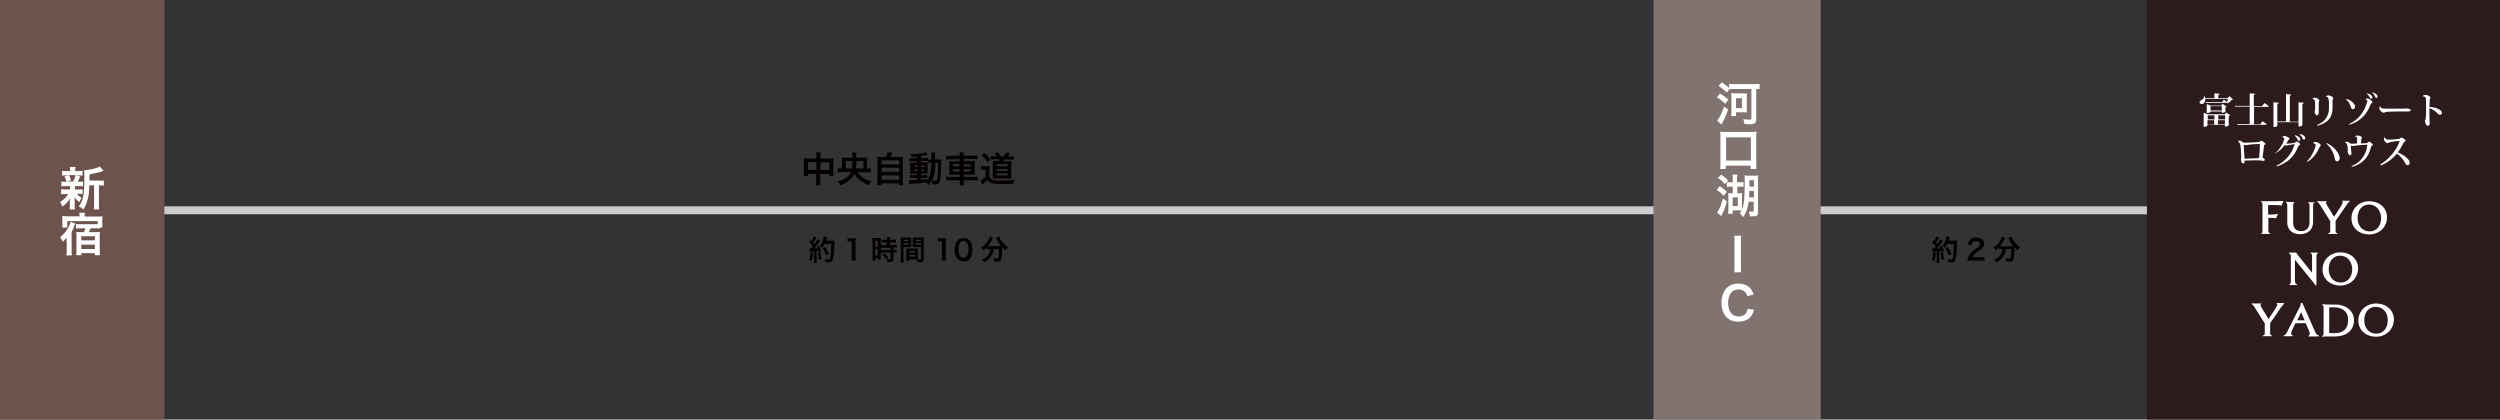 <?xml version="1.0" encoding="utf-8"?>
<!-- Generator: Adobe Illustrator 23.0.4, SVG Export Plug-In . SVG Version: 6.00 Build 0)  -->
<svg version="1.1" id="レイヤー_1" xmlns="http://www.w3.org/2000/svg" xmlns:xlink="http://www.w3.org/1999/xlink" x="0px"
	 y="0px" viewBox="0 0 977.8 164.1" style="enable-background:new 0 0 977.8 164.1;" xml:space="preserve">
<rect x="0" y="0" width="977.8" height="164.1" fill="#333333" stroke="none"/>
<style type="text/css">
	.st0{fill:#CCCCCC;}
	.st1{fill:#6C534E;}
	.st2{fill:#FFFFFF;}
	.st3{fill:#807370;}
	.st4{fill:#2C1A1D;}
	.st5{fill:#040000;}
</style>
<rect x="61.3" y="80.7" class="st0" width="864.4" height="3.1"/>
<rect class="st1" width="64.3" height="164.1"/>
<g>
	<path class="st2" d="M25.6,72.8c-0.8,0-1.2,0-1.6,0.1v-1.9c0.5,0.1,0.8,0.1,1.7,0.1H26c-0.3-1-0.4-1.5-0.8-2.1l1.6-0.4H26
		c-0.8,0-1.2,0-1.7,0.1v-1.9c0.5,0.1,0.9,0.1,1.7,0.1h1.4v-0.3c0-0.6,0-0.9-0.1-1.3h2.2c-0.1,0.4-0.1,0.7-0.1,1.3v0.3h1.2
		c0.8,0,1.2,0,1.7-0.1v1.9c-0.5-0.1-0.9-0.1-1.7-0.1h-0.7l1.5,0.4c-0.1,0.2-0.1,0.2-0.3,0.6c-0.1,0.2-0.1,0.2-0.3,0.7
		c-0.1,0.3-0.2,0.4-0.4,0.8h0.4c0.8,0,1.2,0,1.7-0.1v1.9c-0.5-0.1-0.9-0.1-1.7-0.1h-1.5v1.3h1.4c0.8,0,1.2,0,1.6-0.1v1.9
		c-0.5-0.1-0.9-0.1-1.6-0.1H30c0.5,0.6,1,1,1.9,1.6c-0.4,0.7-0.6,1-0.9,1.7c-0.9-0.8-1.2-1.1-1.8-1.9c0,0.2,0,0.2,0,0.7
		c0,0.1,0,0.6,0,0.7v1.8c0,0.6,0,1.1,0.1,1.5h-2.1c0.1-0.4,0.1-0.8,0.1-1.4v-1.8c0-0.3,0-0.8,0.1-1.2c-0.7,1.4-1.6,2.3-3,3.3
		c-0.3-0.7-0.5-1.2-0.9-1.8c1.4-0.8,2.4-1.8,3.2-3.1h-1.2c-0.8,0-1.2,0-1.6,0.1V74c0.5,0.1,0.8,0.1,1.7,0.1h1.8v-0.9
		c0-0.3,0-0.3,0-0.4H25.6z M27,68.5c0.4,0.8,0.5,1.2,0.8,2.1L26.1,71h2.5c0.5-0.9,0.7-1.5,1-2.5H27z M39,70.7c0.8,0,1.2,0,1.6-0.1v2
		c-0.5-0.1-0.7-0.1-1.4-0.1h-0.5v7.3c0,1.1,0,1.6,0.1,2.1h-2.1c0.1-0.6,0.1-1.1,0.1-2.1v-7.3h-1.9c0,2.3-0.2,4.2-0.7,5.8
		c-0.4,1.4-0.9,2.7-1.6,3.6c-0.7-0.6-1-0.8-1.8-1.2c1.7-2.1,2.2-4.4,2.2-11.3c0-1.5,0-2.1-0.1-2.8c2-0.1,5.2-0.8,6.1-1.5l1.5,1.7
		c-0.2,0.1-0.3,0.1-0.6,0.2c-1.4,0.5-2.6,0.8-4.9,1.2v2.4H39z"/>
	<path class="st2" d="M26,94.5c0-0.1,0-0.3,0-0.6c0-0.2,0-0.2,0-1c-0.6,0.8-1,1.2-1.5,1.7c-0.3-0.7-0.5-1.3-1-1.8
		c1.5-1.2,2.5-2.4,3.3-4c0.4-0.7,0.6-1.3,0.8-2l1.9,0.6c-0.1,0.2-0.3,0.5-0.5,0.9C28.9,89,28.4,90,28,90.8v6.9c0,1,0,1.5,0.1,2.2
		h-2.1c0.1-0.7,0.1-1.1,0.1-2.2l0-2.4V94.5z M31.1,84.4c0-0.4,0-0.8-0.1-1.2h2.2c-0.1,0.4-0.1,0.7-0.1,1.2v0.3h5c1,0,1.4,0,2-0.1
		c-0.1,0.4-0.1,0.9-0.1,1.5v1.5c0,0.5,0,1,0.1,1.4h-1v0.4c-0.5-0.1-1-0.1-1.7-0.1h-2c-0.3,0.7-0.4,1-0.6,1.5h2.5
		c0.9,0,1.3,0,1.8-0.1c-0.1,0.5-0.1,1-0.1,1.7v5.4c0,0.8,0,1.4,0.1,2h-2v-0.8h-5.3v0.8h-2c0.1-0.4,0.1-1.1,0.1-1.8v-5.7
		c0-0.7,0-1.2-0.1-1.6c0.5,0.1,0.9,0.1,1.7,0.1h1.3c0.3-0.5,0.4-0.9,0.6-1.5h-2c-0.6,0-1.1,0-1.7,0.1v-1.8c0.5,0.1,1,0.1,1.7,0.1
		h5.9c0.3,0,0.5,0,0.9,0v-1.2H26.3v2.5h-2c0.1-0.4,0.1-0.8,0.1-1.4v-1.7c0-0.6,0-1-0.1-1.4c0.6,0.1,1.1,0.1,2,0.1h4.8V84.4z
		 M31.8,94h5.3v-1.6h-5.3V94z M31.8,97.4h5.3v-1.7h-5.3V97.4z"/>
</g>
<rect x="646.7" class="st3" width="65.4" height="164.1"/>
<g>
	<path class="st2" d="M672.7,36.6c1.3,0.7,1.9,1.2,3.3,2.3l-1.2,1.7c-1.4-1.3-1.9-1.7-3.3-2.5L672.7,36.6z M675.9,42.8
		c-1,2.9-1.3,3.5-2.6,5.9l-1.7-1.5c0.8-0.9,1.9-3,2.7-5.5L675.9,42.8z M675.4,36.2c-1.3-1.2-1.7-1.6-3.2-2.6l1.2-1.4
		c1.3,0.8,1.9,1.3,2.9,2.2v-1.6c0.5,0.1,1.2,0.1,2.1,0.1h7.6c0.9,0,1.6,0,2.2-0.1v2.1c-0.4-0.1-0.6-0.1-1.3-0.1v11.9
		c0,1.4-0.6,1.9-2.6,1.9c-0.4,0-1.4-0.1-2-0.1c-0.1-0.8-0.2-1.2-0.5-1.9c1.1,0.1,1.7,0.2,2.3,0.2c0.8,0,0.9-0.1,0.9-0.5V34.8h-6.5
		c-0.8,0-1.5,0-2.1,0.1L675.4,36.2z M681.9,36.6c0.7,0,1,0,1.4-0.1c-0.1,0.4-0.1,0.8-0.1,1.5v4.5c0,0.7,0,1.1,0.1,1.5
		c-0.4,0-0.7-0.1-1.4-0.1H679v1.5h-1.9c0.1-0.4,0.1-1.2,0.1-1.8v-5.7c0-0.6,0-1-0.1-1.5c0.4,0,0.8,0.1,1.4,0.1H681.9z M679,42.3h2.3
		v-3.9H679V42.3z"/>
	<path class="st2" d="M672.8,66.2c0.1-0.6,0.1-1.3,0.1-2.3V53.5c0-0.8,0-1.4-0.1-2c0.6,0.1,1.2,0.1,2,0.1H685c0.8,0,1.4,0,2-0.1
		c-0.1,0.6-0.1,1.1-0.1,2v10.3c0,0.9,0,1.7,0.1,2.3h-2.3v-1.3h-9.7v1.3H672.8z M675.1,62.8h9.7v-9.1h-9.7V62.8z"/>
	<path class="st2" d="M672.6,72.8c1.1,0.7,1.9,1.3,2.8,2.2l-1.2,1.6c-0.9-1-1.6-1.6-2.8-2.3L672.6,72.8z M675.4,78.8
		c-0.5,2.1-1.3,4.1-2.2,5.7l-1.6-1.4c0.3-0.3,0.5-0.7,0.8-1.3c0.5-0.9,0.8-1.9,1.5-4.2L675.4,78.8z M673.2,68.3
		c1.2,0.8,1.9,1.4,2.7,2.3l-1.3,1.4c-0.8-1-1.5-1.6-2.7-2.4L673.2,68.3z M680.3,75.6c0.6,0,0.8,0,1.1-0.1c-0.1,0.4-0.1,0.9-0.1,1.5
		v3.9c0,0.6,0,0.7,0,1c0.8-1.8,1.1-4.2,1.1-10.7c0-1.2,0-2.3-0.1-2.6c0.6,0.1,1.1,0.1,1.9,0.1h1.8c0.8,0,1.2,0,1.7-0.1
		c-0.1,0.4-0.1,0.8-0.1,1.6V83c0,1.3-0.4,1.6-2.1,1.6c-0.5,0-0.7,0-1.1,0c0-0.7-0.2-1.4-0.4-1.9c0.6,0.1,1,0.1,1.4,0.1
		c0.3,0,0.5-0.1,0.5-0.4v-3.5h-2c-0.1,1.4-0.3,2.1-0.6,3c-0.4,1.1-0.7,1.8-1.5,3c-0.5-0.6-0.8-1-1.4-1.5c0.5-0.5,0.6-0.7,0.8-1.1
		c-0.2,0-0.5,0-0.9,0h-2.6v1.3h-1.8c0.1-0.6,0.1-1.1,0.1-1.9v-4.8c0-0.6,0-1-0.1-1.4c0.3,0,0.6,0.1,1.1,0.1h0.7V73H677
		c-0.5,0-1,0-1.6,0.1v-1.9c0.5,0.1,0.9,0.1,1.6,0.1h0.7v-1.4c0-0.7,0-1.2-0.1-1.6h1.9c-0.1,0.5-0.1,0.9-0.1,1.5v1.5h0.8
		c0.7,0,1.1,0,1.7-0.1v1.9c-0.5-0.1-1-0.1-1.6-0.1h-0.8v2.6H680.3z M677.7,80.6h2v-3.4h-2V80.6z M684.2,74.7c0,1.1-0.1,1.6-0.1,2.5
		h1.9v-2.5H684.2z M686,70.5h-1.8V73h1.8V70.5z"/>
</g>
<rect x="839.7" class="st4" width="138.1" height="164.1"/>
<g>
	<path class="st2" d="M686,121.1c-0.3,1.3-0.7,2-1.2,2.7c-1,1.3-2.8,2-4.9,2c-2,0-3.5-0.6-4.6-1.7c-1.3-1.3-2-3.3-2-5.7
		c0-2.4,0.8-4.5,2.1-5.8c1.1-1.1,2.7-1.7,4.5-1.7c1.4,0,2.5,0.3,3.5,0.9c0.8,0.5,1.5,1.2,1.9,2c0.2,0.4,0.3,0.7,0.6,1.4l-2.5,0.6
		c-0.3-0.8-0.4-1.1-0.8-1.5c-0.6-0.7-1.5-1.1-2.6-1.1c-2.6,0-4.1,2-4.1,5.3c0,3.3,1.6,5.3,4.1,5.3c1.3,0,2.3-0.5,2.9-1.3
		c0.3-0.5,0.5-0.8,0.6-1.7L686,121.1z"/>
</g>
<g>
	<path class="st2" d="M681,92.2c-0.1,0.7-0.1,1.2-0.1,2.3v9.7c0,1.1,0,1.6,0.1,2.3h-2.7c0.1-0.7,0.1-1.3,0.1-2.3v-9.7
		c0-1.1,0-1.6-0.1-2.3H681z"/>
</g>
<g>
	<path class="st5" d="M319.3,61.1c0-0.7,0-1.1-0.1-1.5h1.8c-0.1,0.4-0.1,0.8-0.1,1.5v0.9h3.8c0.6,0,0.9,0,1.3-0.1
		c0,0.4-0.1,0.7-0.1,1.2v4.3c0,0.6,0,1,0.1,1.4h-1.7v-0.8h-3.5v2.8c0,0.8,0,1.2,0.1,1.7h-1.8c0.1-0.5,0.1-1,0.1-1.7v-2.8H316v0.8
		h-1.7c0.1-0.5,0.1-0.8,0.1-1.4v-4.3c0-0.5,0-0.8-0.1-1.2c0.4,0,0.7,0.1,1.3,0.1h3.7V61.1z M316,63.4v3h3.3v-3H316z M324.4,66.5v-3
		h-3.5v3H324.4z"/>
	<path class="st5" d="M335.4,67.3c0.6,0.9,1.2,1.5,2,2.1c1,0.7,2.1,1.2,3.3,1.4c-0.3,0.5-0.5,0.8-0.8,1.6c-1.4-0.4-2.7-1.2-3.8-2.1
		c-0.9-0.7-1.3-1.3-1.9-2.4c-0.5,1.1-1,1.8-2,2.6c-1.1,0.9-1.9,1.4-3.6,2c-0.3-0.7-0.4-1-0.9-1.5c1.4-0.4,2.4-0.8,3.3-1.5
		c0.9-0.7,1.4-1.3,1.8-2.2h-3.5c-0.7,0-1.2,0-1.6,0.1v-1.6c0.5,0.1,0.8,0.1,1.6,0.1v-3.2c0-0.5,0-0.8-0.1-1.1
		c0.4,0.1,0.9,0.1,1.5,0.1h2.7v-0.8c0-0.4,0-0.8-0.1-1.2h1.7c-0.1,0.5-0.1,0.5-0.1,2h2.8c0.7,0,1.1,0,1.5-0.1c0,0.4-0.1,0.6-0.1,1.1
		v3.3c0.7,0,1.1,0,1.5-0.1v1.6c-0.4-0.1-0.9-0.1-1.6-0.1H335.4z M333.2,65.9c0.1-0.8,0.2-1.6,0.2-2.9h-2.6v2.9H333.2z M337.7,65.9
		V63H335c0,1.4-0.1,2.1-0.2,2.9H337.7z"/>
	<path class="st5" d="M346.6,61.3c0.3-0.6,0.5-1.2,0.6-1.8l1.8,0.2c-0.3,0.7-0.5,1.1-0.7,1.7h3.2c0.8,0,1.2,0,1.7-0.1
		c-0.1,0.5-0.1,0.9-0.1,1.7v7.8c0,0.8,0,1.2,0.1,1.6h-1.6v-0.7h-6.9v0.7h-1.6c0.1-0.4,0.1-1,0.1-1.6v-7.8c0-0.8,0-1.2-0.1-1.7
		c0.5,0.1,0.9,0.1,1.7,0.1H346.6z M344.8,64.3h6.9v-1.6h-6.9V64.3z M344.8,67.2h6.9v-1.6h-6.9V67.2z M344.8,70.3h6.9v-1.7h-6.9V70.3
		z"/>
	<path class="st5" d="M358.9,61.2c-1,0.1-1.4,0.1-2.4,0.2c-0.1-0.4-0.2-0.6-0.5-1.1c2.7,0,5.2-0.3,6.1-0.8l0.8,1.1
		c-0.1,0-0.6,0.1-0.8,0.1c-0.5,0.1-1.2,0.2-1.9,0.3v0.8h1.5c0.7,0,1,0,1.3-0.1v1.3c-0.2,0-0.4-0.1-1-0.1h-1.8v0.6h1.4
		c0.6,0,0.9,0,1.2,0c0,0.3,0,0.5,0,1.2v1.9c0,0.7,0,1.1,0,1.3c-0.3,0-0.6,0-1.3,0h-1.3v0.6h1.2c0.7,0,1,0,1.3-0.1v1.3
		c-0.3-0.1-0.4-0.1-1-0.1h-1.6v0.7c0.7-0.1,1.2-0.1,2.5-0.3v0.6c0.6-0.9,1.1-2,1.3-3.2c0.2-1,0.3-1.9,0.4-3.7c-0.6,0-0.8,0-1.2,0.1
		v-1.5c0.3,0,0.5,0.1,1,0.1h0.2c0-0.4,0-0.6,0-1c0-1.2,0-1.4-0.1-1.8h1.6c-0.1,0.4-0.1,0.4-0.1,2.8h1.2c0.6,0,0.9,0,1.3-0.1
		c-0.1,0.5-0.1,0.6-0.1,2.6c-0.1,3.6-0.3,5.6-0.6,6.4c-0.3,0.6-0.7,0.8-1.8,0.8c-0.2,0-0.9,0-1.1,0c0-0.6-0.1-0.9-0.3-1.5
		c-0.3,0.7-0.6,1.1-1.1,1.8c-0.3-0.4-0.6-0.8-1.1-1.1c-1.9,0.3-2.9,0.4-5.5,0.6c-0.3,0-0.5,0.1-0.8,0.1l-0.3-1.5c0.3,0,0.4,0,0.7,0
		c0.6,0,0.9,0,2.4-0.1v-0.8h-1.4c-0.4,0-0.9,0-1.3,0.1v-1.3c0.4,0.1,0.7,0.1,1.3,0.1h1.4V68h-1.2c-0.6,0-1,0-1.4,0
		c0-0.4,0-0.6,0-1.3v-1.8c0-0.7,0-0.9,0-1.3c0.4,0,0.8,0,1.4,0h1.2V63h-1.7c-0.6,0-0.9,0-1.3,0.1v-1.3c0.4,0.1,0.7,0.1,1.3,0.1h1.7
		V61.2z M357.7,64.7v0.6h1.2v-0.6H357.7z M357.7,66.3v0.6h1.2v-0.6H357.7z M360.3,65.3h1.2v-0.6h-1.2V65.3z M360.3,66.9h1.2v-0.6
		h-1.2V66.9z M365.9,63.8c-0.1,3.3-0.5,5-1.3,6.8c0.7,0.1,0.9,0.1,1.2,0.1c0.6,0,0.7-0.2,0.9-1.5c0.1-0.7,0.1-1.3,0.2-2.9
		c0-0.5,0-0.5,0-1.6c0-0.4,0-0.5,0-1H365.9z"/>
	<path class="st5" d="M375.4,60.8c0-0.5,0-0.8-0.1-1.2h1.7c-0.1,0.4-0.1,0.7-0.1,1.2v0.1h3.9c0.8,0,1.2,0,1.6-0.1v1.5
		c-0.5-0.1-1-0.1-1.6-0.1h-3.9V63h2.8c0.8,0,1.2,0,1.6-0.1c0,0.5-0.1,0.7-0.1,1.4V67c0,0.7,0,1,0.1,1.4c-0.4-0.1-0.7-0.1-1.6-0.1
		h-2.8v0.9h4c0.8,0,1.2,0,1.6-0.1v1.5c-0.4-0.1-0.9-0.1-1.6-0.1h-4v0.4c0,0.7,0,1.1,0.1,1.6h-1.7c0.1-0.5,0.1-0.9,0.1-1.6v-0.4h-3.8
		c-0.7,0-1.2,0-1.6,0.1v-1.5c0.4,0.1,0.9,0.1,1.6,0.1h3.8v-0.9h-2.6c-0.8,0-1.2,0-1.6,0.1c0-0.5,0.1-0.7,0.1-1.4v-2.6
		c0-0.7,0-1-0.1-1.4c0.4,0.1,0.7,0.1,1.5,0.1h2.7v-0.8h-3.8c-0.6,0-1.1,0-1.6,0.1v-1.5c0.4,0.1,0.9,0.1,1.6,0.1L375.4,60.8
		L375.4,60.8z M372.7,64.2v0.8h2.6v-0.8H372.7z M372.7,66.2v0.9h2.6v-0.9H372.7z M379.7,65.1v-0.8h-2.8v0.8H379.7z M379.7,67.1v-0.9
		h-2.8v0.9H379.7z"/>
	<path class="st5" d="M383.9,64.9c0.4,0.1,0.6,0.1,1.1,0.1h1c0.4,0,0.8,0,1.1-0.1c-0.1,0.4-0.1,0.8-0.1,1.5v2.9
		c0.3,0.5,0.6,0.7,1,0.9c0.7,0.3,1.7,0.4,3.7,0.4c2,0,3.7-0.1,5.2-0.3c-0.3,0.6-0.4,0.9-0.5,1.6c-2.5,0.1-3.8,0.1-4.8,0.1
		c-2,0-3.1-0.1-3.9-0.4c-0.6-0.3-0.9-0.5-1.5-1.1c-0.4,0.4-1,0.9-1.6,1.4c-0.2,0.1-0.2,0.2-0.4,0.3l-0.7-1.6c0.5-0.2,1.1-0.6,2-1.4
		v-2.9h-0.8c-0.4,0-0.6,0-1,0.1V64.9z M385,59.8c1.1,0.9,1.7,1.6,2.4,2.5l-1.1,1.1c-0.8-1.1-1.4-1.8-2.4-2.6L385,59.8z M389.8,61.1
		c-0.2-0.4-0.4-0.8-0.8-1.1l1.4-0.4c0.4,0.5,0.6,0.9,1,1.6h1.2c0.4-0.5,0.6-1,0.9-1.6l1.5,0.4c-0.3,0.4-0.6,0.9-0.8,1.2h0.9
		c0.6,0,1,0,1.4-0.1v1.4c-0.4,0-0.9-0.1-1.4-0.1h-2.4c-0.2,0.4-0.2,0.5-0.4,0.7h2c0.6,0,1,0,1.3-0.1c0,0.4-0.1,0.8-0.1,1.3v4.1
		c0,0.6,0,0.9,0.1,1.4c-0.5,0-0.7,0-1.1,0h-4.9c-0.4,0-0.7,0-1.3,0c0-0.3,0-0.9,0-1.3v-4.2c0-0.5,0-1-0.1-1.3c0.3,0,0.7,0,1.4,0h1.1
		c0.2-0.3,0.2-0.4,0.3-0.7H389c-0.6,0-1,0-1.4,0.1V61c0.3,0.1,0.8,0.1,1.4,0.1H389.8z M389.8,68.6h4.3v-0.8h-4.3V68.6z M389.8,65
		h4.3v-0.8h-4.3V65z M389.8,66.8h4.3v-0.7h-4.3V66.8z"/>
</g>
<g>
	<path class="st5" d="M318,98.8c-0.1,1.4-0.2,2.3-0.5,3.3l-1-0.5c0.3-0.9,0.5-1.7,0.5-3L318,98.8z M316.5,97.2c0.2,0,0.3,0,0.5,0
		c0.1,0,0.2,0,0.4,0c0.4-0.5,0.4-0.5,0.6-0.8c-0.6-0.8-0.7-0.9-1.5-1.6l0.6-0.9c0.2,0.2,0.2,0.3,0.3,0.4c0.4-0.6,0.8-1.4,0.9-1.8
		l1,0.4c-0.1,0.1-0.1,0.2-0.2,0.4c-0.3,0.5-0.7,1.3-1,1.7c0.2,0.2,0.3,0.4,0.5,0.5c0.7-1,1-1.6,1.2-1.9l1,0.6
		c-0.1,0.1-0.2,0.2-0.4,0.5c-0.6,0.9-1.4,1.9-1.9,2.5c0.6,0,0.7,0,1.3-0.1c-0.1-0.3-0.1-0.4-0.3-0.7l0.8-0.3
		c0.3,0.6,0.6,1.3,0.9,2.1l-0.9,0.4c-0.1-0.3-0.1-0.3-0.1-0.5c-0.3,0-0.6,0.1-0.8,0.1v3.5c0,0.5,0,0.8,0.1,1.2h-1.2
		c0-0.3,0.1-0.6,0.1-1.2v-3.4c-0.5,0-0.8,0.1-1,0.1c-0.5,0-0.5,0-0.7,0.1L316.5,97.2z M320.8,98.6c0.2,1,0.4,1.9,0.5,2.8l-1,0.2
		c-0.1-0.8-0.2-2-0.4-2.8L320.8,98.6z M322.6,95.3c-0.4,0.8-0.6,1.1-1.1,1.7c-0.2-0.3-0.5-0.6-0.9-0.9c0.6-0.6,1-1.4,1.3-2.2
		c0.2-0.6,0.3-1,0.4-1.4l1.2,0.2c-0.1,0.1-0.1,0.1-0.1,0.5c-0.1,0.5-0.2,0.6-0.3,0.9h2.4c0.5,0,0.7,0,0.9,0c0,0.4,0,0.4-0.1,1.9
		c0,1.3-0.1,3.2-0.3,4.1c-0.2,1.3-0.4,1.9-0.7,2.2c-0.3,0.2-0.7,0.3-1.4,0.3c-0.3,0-0.6,0-1,0c-0.1-0.5-0.1-0.8-0.3-1.2
		c0.6,0.1,1.1,0.1,1.4,0.1c0.5,0,0.6-0.1,0.7-0.8c0.2-1.1,0.4-3,0.4-5.3H322.6z M323.1,99.9c-0.5-1.3-0.7-1.8-1.3-2.8l1-0.5
		c0.6,1,0.9,1.6,1.4,2.8L323.1,99.9z"/>
	<path class="st5" d="M333,101.9c0.1-0.4,0.1-0.9,0.1-1.4v-6.1h-0.5c-0.4,0-0.7,0-1.1,0.1v-1.4c0.3,0.1,0.6,0.1,1.1,0.1h1
		c0.6,0,0.7,0,1.1-0.1c-0.1,0.6-0.1,1.2-0.1,1.8v5.6c0,0.6,0,1,0.1,1.4H333z"/>
	<path class="st5" d="M341.2,94.2c0-0.5,0-0.8,0-1.1c0.2,0,0.5,0,1,0h1.3c0.5,0,0.7,0,1,0c0,0.3,0,0.5,0,1.1v6.3c0,0.6,0,0.8,0,1.1
		h-1.1V101h-1v0.9h-1.2c0-0.3,0.1-0.7,0.1-1.3V94.2z M342.3,96.5h1v-2.3h-1V96.5z M342.3,100h1v-2.5h-1V100z M346.1,94.8
		c-0.9,0-0.9,0-1.2,0.1v-1.2c0.3,0,0.7,0.1,1.1,0.1h1v-0.3c0-0.3,0-0.5-0.1-0.8h1.3c0,0.3-0.1,0.5-0.1,0.8v0.3h1.2
		c0.5,0,0.8,0,1.1-0.1v1.2c-0.3,0-0.6-0.1-1.1-0.1h-1.2v1h1.5c0.5,0,0.9,0,1.2-0.1v1.2c-0.3,0-0.6-0.1-1.1-0.1h-0.2v0.9h0.1
		c0.5,0,0.8,0,1.1-0.1v1.2c-0.3-0.1-0.6-0.1-1.1-0.1h-0.1v2.5c0,0.6-0.1,0.9-0.4,1.1c-0.3,0.1-0.7,0.2-1.2,0.2c-0.1,0-0.1,0-0.9,0
		c0-0.5-0.1-0.8-0.3-1.2c0.3,0,0.8,0.1,1.2,0.1c0.3,0,0.4-0.1,0.4-0.3v-2.3h-2.6c-0.4,0-0.8,0-1.2,0.1v-1.2c0.3,0,0.6,0.1,1.2,0.1
		h2.6v-0.9h-2.6c-0.5,0-0.9,0-1.2,0.1v-1.2c0.3,0,0.7,0.1,1.2,0.1h1.1v-1H346.1z M346.5,101.4c-0.4-0.7-0.9-1.3-1.4-1.8L346,99
		c0.5,0.5,1,1,1.4,1.7L346.5,101.4z"/>
	<path class="st5" d="M353.4,101.3c0,0.7,0,1.1,0.1,1.4h-1.3c0-0.3,0.1-0.7,0.1-1.4v-7.2c0-0.6,0-0.9,0-1.2c0.3,0,0.6,0,1.1,0h1.9
		c0.6,0,0.8,0,1.1,0c0,0.4,0,0.6,0,1v1.7c0,0.5,0,0.8,0,1c-0.3,0-0.6,0-1,0h-2V101.3z M353.4,94.3h1.9v-0.5h-1.9V94.3z M353.4,95.7
		h1.9v-0.6h-1.9V95.7z M359,100.4c0,0.4,0,0.7,0,1c0.2,0,0.6,0.1,0.8,0.1c0.3,0,0.4-0.1,0.4-0.3v-4.6h-2.2c-0.4,0-0.7,0-1,0
		c0-0.3,0-0.5,0-1v-1.7c0-0.4,0-0.7,0-1c0.3,0,0.6,0,1.1,0h2.1c0.5,0,0.8,0,1.1,0c0,0.4,0,0.7,0,1.2v7.2c0,0.7-0.1,0.9-0.5,1.1
		c-0.2,0.1-0.6,0.1-1.2,0.1c-0.2,0-0.2,0-0.8,0c-0.1-0.5-0.1-0.7-0.3-1.1c-0.3,0-0.5,0-0.6,0h-2.3v0.6h-1.2c0-0.3,0.1-0.7,0.1-1.1
		v-2.7c0-0.4,0-0.7,0-1c0.3,0,0.6,0,1,0h2.5c0.5,0,0.7,0,1,0c0,0.3,0,0.6,0,1V100.4z M355.7,98.8h2.2v-0.7h-2.2V98.8z M355.7,100.4
		h2.2v-0.7h-2.2V100.4z M358.2,94.3h2.1v-0.5h-2.1V94.3z M358.2,95.7h2.1v-0.6h-2.1V95.7z"/>
	<path class="st5" d="M368.3,101.9c0.1-0.4,0.1-0.9,0.1-1.4v-6.1h-0.5c-0.4,0-0.7,0-1.1,0.1v-1.4c0.3,0.1,0.6,0.1,1.1,0.1h1
		c0.6,0,0.7,0,1.1-0.1c-0.1,0.6-0.1,1.2-0.1,1.8v5.6c0,0.6,0,1,0.1,1.4H368.3z"/>
	<path class="st5" d="M374.5,101.2c-0.3-0.3-0.6-0.7-0.7-1.1c-0.3-0.8-0.4-1.6-0.4-2.5c0-1.2,0.3-2.4,0.7-3c0.6-1,1.6-1.5,2.8-1.5
		c0.9,0,1.7,0.3,2.3,0.9c0.3,0.3,0.6,0.7,0.7,1.1c0.3,0.8,0.4,1.6,0.4,2.6c0,1.4-0.3,2.5-0.8,3.3c-0.6,0.9-1.5,1.3-2.7,1.3
		C375.9,102.1,375.1,101.7,374.5,101.2z M378,100.3c0.5-0.5,0.8-1.5,0.8-2.8c0-1.3-0.3-2.3-0.8-2.8c-0.3-0.3-0.7-0.5-1.2-0.5
		c-0.5,0-0.9,0.2-1.2,0.6c-0.5,0.6-0.7,1.5-0.7,2.7c0,1.2,0.2,2.1,0.6,2.6c0.3,0.5,0.8,0.7,1.4,0.7
		C377.3,100.8,377.7,100.6,378,100.3z"/>
	<path class="st5" d="M386.9,97.4c-0.4,0-0.6,0-0.9,0.1v-0.8c-0.5,0.5-0.8,0.8-1.4,1.2c-0.2-0.4-0.5-0.7-0.8-1.1
		c1.4-0.9,2.2-1.8,2.9-3.2c0.3-0.5,0.4-0.8,0.4-1.1l1.3,0.5c-0.1,0.2-0.2,0.3-0.3,0.6c-0.4,0.9-1.1,1.8-1.8,2.7c0.3,0,0.4,0,0.6,0h4
		c0.3,0,0.4,0,0.7,0c-0.8-0.9-1.3-1.7-1.8-2.8c0-0.1-0.2-0.3-0.2-0.5l1.2-0.5c0.1,0.3,0.2,0.5,0.4,1c0.7,1.3,1.7,2.3,3,3.2
		c-0.5,0.5-0.6,0.7-0.8,1.2c-0.6-0.5-0.9-0.7-1.4-1.2c0,0.2,0,0.2,0,0.4c0,2.3-0.2,4-0.5,4.6c-0.2,0.5-0.6,0.6-1.6,0.6
		c-0.2,0-0.4,0-1.1,0c-0.1-0.5-0.1-0.7-0.3-1.3c0.5,0.1,1,0.1,1.3,0.1c0.4,0,0.5,0,0.6-0.2c0.2-0.3,0.3-1.8,0.3-2.9v-0.2
		c0,0,0-0.1,0-0.2s0-0.1,0-0.2h-2.1c-0.1,1.1-0.3,1.9-0.9,2.8c-0.6,1-1.5,1.8-2.8,2.4c-0.2-0.4-0.4-0.6-0.8-1.1
		c0.7-0.3,1.1-0.5,1.7-1c0.8-0.7,1.3-1.5,1.4-2.5c0-0.2,0-0.3,0.1-0.6H386.9z"/>
</g>
<g>
	<path class="st5" d="M757.1,98.8c-0.1,1.4-0.2,2.3-0.5,3.3l-1-0.5c0.3-0.9,0.5-1.7,0.5-3L757.1,98.8z M755.6,97.2
		c0.2,0,0.3,0,0.5,0c0.1,0,0.2,0,0.4,0c0.4-0.5,0.4-0.5,0.6-0.8c-0.6-0.8-0.7-0.9-1.5-1.6l0.6-0.9c0.2,0.2,0.2,0.3,0.3,0.4
		c0.4-0.6,0.8-1.4,0.9-1.8l1,0.4c-0.1,0.1-0.1,0.2-0.2,0.4c-0.3,0.5-0.7,1.3-1,1.7c0.2,0.2,0.3,0.4,0.5,0.5c0.7-1,1-1.6,1.2-1.9
		l1,0.6c-0.1,0.1-0.2,0.2-0.4,0.5c-0.6,0.9-1.4,1.9-1.9,2.5c0.6,0,0.7,0,1.3-0.1c-0.1-0.3-0.1-0.4-0.3-0.7l0.8-0.3
		c0.3,0.6,0.6,1.3,0.9,2.1l-0.9,0.4c-0.1-0.3-0.1-0.3-0.1-0.5c-0.3,0-0.6,0.1-0.8,0.1v3.5c0,0.5,0,0.8,0.1,1.2h-1.2
		c0-0.3,0.1-0.6,0.1-1.2v-3.4c-0.5,0-0.8,0.1-1,0.1c-0.5,0-0.5,0-0.7,0.1L755.6,97.2z M759.9,98.6c0.2,1,0.4,1.9,0.5,2.8l-1,0.2
		c-0.1-0.8-0.2-2-0.4-2.8L759.9,98.6z M761.7,95.3c-0.4,0.8-0.6,1.1-1.1,1.7c-0.2-0.3-0.5-0.6-0.9-0.9c0.5-0.6,1-1.4,1.3-2.2
		c0.2-0.6,0.3-1,0.4-1.4l1.2,0.2c-0.1,0.1-0.1,0.1-0.1,0.5c-0.1,0.5-0.2,0.6-0.3,0.9h2.4c0.5,0,0.7,0,0.9,0c0,0.4,0,0.4-0.1,1.9
		c0,1.3-0.1,3.2-0.3,4.1c-0.2,1.3-0.4,1.9-0.7,2.2c-0.3,0.2-0.7,0.3-1.4,0.3c-0.3,0-0.6,0-1,0c-0.1-0.5-0.1-0.8-0.3-1.2
		c0.6,0.1,1.1,0.1,1.4,0.1c0.5,0,0.6-0.1,0.7-0.8c0.2-1.1,0.4-3,0.4-5.3H761.7z M762.2,99.9c-0.5-1.3-0.7-1.8-1.3-2.8l1-0.5
		c0.6,1,0.9,1.6,1.4,2.8L762.2,99.9z"/>
	<path class="st5" d="M770.9,101.9c-0.9,0-1,0-1.4,0.1c0.1-0.6,0.1-1,0.3-1.4c0.3-0.8,0.8-1.5,1.5-2.2c0.4-0.3,0.7-0.6,1.8-1.3
		c1-0.7,1.3-1.1,1.3-1.6c0-0.7-0.6-1.2-1.5-1.2c-0.6,0-1.1,0.2-1.4,0.6c-0.2,0.3-0.3,0.5-0.3,1l-1.6-0.2c0.2-0.8,0.4-1.3,0.8-1.8
		c0.5-0.6,1.4-1,2.5-1c1.9,0,3.1,0.9,3.1,2.4c0,0.7-0.2,1.3-0.8,1.8c-0.3,0.3-0.4,0.4-1.8,1.4c-0.5,0.3-1,0.8-1.3,1.1
		c-0.3,0.4-0.5,0.6-0.6,1h3.1c0.7,0,1.2,0,1.6-0.1v1.5c-0.5,0-1-0.1-1.7-0.1H770.9z"/>
	<path class="st5" d="M782.8,97.4c-0.4,0-0.6,0-0.9,0.1v-0.8c-0.5,0.5-0.8,0.8-1.4,1.2c-0.2-0.4-0.5-0.7-0.8-1.1
		c1.4-0.9,2.2-1.8,2.9-3.2c0.3-0.5,0.4-0.8,0.4-1.1l1.3,0.5c-0.1,0.2-0.2,0.3-0.3,0.6c-0.4,0.9-1.1,1.8-1.8,2.7c0.3,0,0.4,0,0.6,0h4
		c0.3,0,0.4,0,0.7,0c-0.8-0.9-1.3-1.7-1.8-2.8c0-0.1-0.2-0.3-0.2-0.5l1.2-0.5c0.1,0.3,0.2,0.5,0.4,1c0.7,1.3,1.7,2.3,3,3.2
		c-0.5,0.5-0.5,0.7-0.8,1.2c-0.6-0.5-0.9-0.7-1.4-1.2c0,0.2,0,0.2,0,0.4c0,2.3-0.2,4-0.5,4.6c-0.2,0.5-0.6,0.6-1.6,0.6
		c-0.2,0-0.4,0-1.1,0c-0.1-0.5-0.1-0.7-0.3-1.3c0.5,0.1,1,0.1,1.3,0.1c0.4,0,0.5,0,0.6-0.2c0.2-0.3,0.3-1.8,0.3-2.9v-0.2
		c0,0,0-0.1,0-0.2s0-0.1,0-0.2h-2.1c-0.1,1.1-0.3,1.9-0.9,2.8c-0.6,1-1.5,1.8-2.8,2.4c-0.2-0.4-0.4-0.6-0.8-1.1
		c0.7-0.3,1.1-0.5,1.7-1c0.8-0.7,1.3-1.5,1.4-2.5c0-0.2,0-0.3,0.1-0.6H782.8z"/>
</g>
<g>
	<g>
		<path class="st2" d="M872,37.6l1.4,1.3c-0.1,0.1-0.3,0.1-0.5,0.2c-0.4,0.4-1.2,1.1-1.7,1.4l-0.1-0.1l0.1-0.4
			c-0.1,0.1-0.3,0.2-0.6,0.2h-7.8l-0.1-0.3h6.4l0.7-0.9l1.3,0.9c0.1-0.4,0.2-0.8,0.2-1.2h-8.8c0.1,1.1-0.5,2-1.4,2
			c-0.4,0-0.8-0.2-0.8-0.7c0-0.3,0.3-0.6,0.6-0.8c0.5-0.2,1.2-0.9,1.2-1.6h0.2c0.1,0.3,0.2,0.5,0.2,0.8h3.6v-1.9l2.1,0.2
			c0,0.2-0.1,0.3-0.6,0.4v1.3h3.6L872,37.6z M870.1,44.8l0.6-0.8l1.6,1.1c-0.1,0.1-0.3,0.2-0.6,0.3v3.7c0,0-0.4,0.4-1.5,0.4v-0.7
			h-6.8v0.3c0,0-0.2,0.5-1.5,0.5v-5.5l1.6,0.6H870.1z M870.5,43.7c0,0.1-0.8,0.4-1.2,0.4H869v-0.5h-4.4v0.1c0,0-0.2,0.5-1.5,0.5
			v-3.5l1.5,0.6h4.1l0.6-0.7l1.6,1.1c-0.1,0.1-0.3,0.2-0.5,0.3V43.7z M866.1,45.1h-2.6v1.6h2.6V45.1z M863.4,47v1.7h2.6V47H863.4z
			 M864.6,43.2h4.4v-1.7h-4.4V43.2z M870.3,45.1h-2.7v1.6h2.7V45.1z M867.5,48.6h2.7V47h-2.7V48.6z"/>
		<path class="st2" d="M885.7,40.3l1.7,1.2c-0.1,0.2-0.3,0.3-0.7,0.3h-5.1v6.8h2.4l0.9-1.2l1.7,1.2c-0.1,0.2-0.3,0.2-0.7,0.2h-10.8
			l-0.1-0.3h4.9v-6.8h-5.7l-0.1-0.3h5.8v-4.9l2.2,0.2c0,0.2-0.2,0.3-0.6,0.4v4.4h3.2L885.7,40.3z"/>
		<path class="st2" d="M899,40l2.1,0.2c0,0.2-0.1,0.3-0.6,0.4V49c0,0-0.2,0.5-1.5,0.5v-1.7h-8.3v1.4c0,0-0.2,0.5-1.5,0.5V40l2.1,0.2
			c0,0.2-0.1,0.3-0.6,0.4v6.9h3.4V36.8l2.1,0.2c0,0.2-0.2,0.3-0.6,0.4v10.2h3.4V40z"/>
		<path class="st2" d="M906.9,43.9c0,0.7-0.2,1.2-0.7,1.2c-0.5,0-0.9-0.8-0.9-1.5c0-0.2,0.2-0.5,0.2-1.2c0-0.5,0-1.4,0-1.7
			c0-0.8,0-1.9-1-2l0-0.1c0.1-0.2,0.4-0.4,0.8-0.4c0.6,0,1.8,0.5,1.8,1.1c0,0.1-0.1,0.3-0.1,0.5c-0.1,0.2-0.1,0.5-0.1,1L906.9,43.9z
			 M909.7,37.8c0.1-0.2,0.5-0.5,0.9-0.5c0.8,0,2,0.6,2,1.1c0,0.2-0.1,0.3-0.2,0.4c-0.1,0.1-0.1,0.3-0.1,0.4c0,0.4,0,0.6,0,1.3v1.8
			c0,3.5-1.7,5.8-6,6.9l-0.1-0.3c3.1-1.2,4.7-3.5,4.7-6.7v-2.1C910.8,38.6,910.7,37.8,909.7,37.8L909.7,37.8z"/>
		<path class="st2" d="M917.8,38.7c1.6,0.5,3.3,1.7,3.3,3c0,0.6-0.3,1-0.8,1c-0.5,0-0.7-0.4-0.9-0.9c-0.1-0.7-0.7-2-1.8-2.9
			L917.8,38.7z M925.2,38.9c0.1-0.2,0.3-0.4,0.7-0.4c0.7,0,2,1,2,1.5c0,0.2-0.2,0.3-0.4,0.4c-0.1,0.1-0.2,0.2-0.3,0.4
			c-1.3,3.4-3.4,6.4-8.2,8l-0.2-0.3c4.1-1.9,6.1-5.3,7-8.5c0.1-0.2,0.1-0.4,0.1-0.5C926,39.2,925.5,39,925.2,38.9L925.2,38.9z
			 M925.9,36.5c1.1,0.3,2,0.9,2,1.6c0,0.4-0.2,0.5-0.5,0.5c-0.2,0-0.4-0.1-0.5-0.4c-0.2-0.4-0.5-1.1-1.2-1.5L925.9,36.5z
			 M927.9,36.1c1.2,0.3,2,1,2,1.7c0,0.4-0.2,0.5-0.5,0.5c-0.2,0-0.3-0.1-0.4-0.4c-0.2-0.4-0.5-1.2-1.2-1.6L927.9,36.1z"/>
		<path class="st2" d="M939.4,42.5c1,0,1.5-0.1,1.7-0.1c0.7,0,1.8,0.3,1.8,0.7c0,0.3-0.4,0.5-1,0.5c-0.2,0-0.7,0-1,0
			c-0.6,0-1.7,0-2.9,0c-1.3,0-3.3,0.1-4.1,0.1c-0.4,0-0.7,0.1-1,0.2c-0.2,0.1-0.4,0.2-0.6,0.2c-0.7,0-1.7-1.1-1.7-1.7
			c0-0.4,0.1-0.6,0.3-0.8l0.1,0c0.2,0.9,1.2,0.9,2.2,0.9H939.4z"/>
		<path class="st2" d="M947.6,37.7c0-0.3,0.5-0.6,1-0.6c0.9,0,2,0.6,2,1.2c0,0.1-0.1,0.2-0.2,0.4c0,0-0.1,0.2-0.1,0.4
			c0,0.5-0.1,1.9-0.1,2.7c1.5,0.1,3,0.5,3.8,1c0.7,0.4,1.1,0.8,1.1,1.4c0,0.4-0.4,0.7-0.7,0.7c-0.4,0-0.8-0.2-1.1-0.6
			c-0.5-0.6-1.8-1.6-3.1-2c0,1.4,0,2.9,0,3.7c0,0.8,0.1,1.5,0.1,2.1c0,0.7-0.3,1.1-0.8,1.1c-0.6,0-0.9-1.1-1.1-1.9
			c0.1-0.2,0.3-0.4,0.3-0.7c0.2-1.2,0.2-3.4,0.2-4.9c0-1,0-1.9-0.1-2.5C948.9,38.4,948.8,37.7,947.6,37.7L947.6,37.7z"/>
		<path class="st2" d="M875.3,55.3c0.1-0.2,0.4-0.3,0.7-0.3c0.3,0,1,0.4,1.3,0.7c0.2,0.1,0.3,0.1,0.5,0.1c1,0,4.4-0.1,5.7-0.3
			c0.2,0,0.4-0.1,0.5-0.2s0.3-0.3,0.5-0.3c0.3,0,1.6,1.1,1.6,1.3c0,0.1-0.1,0.3-0.4,0.3c-0.2,0.1-0.2,0.2-0.2,0.3
			c-0.1,0.8-0.3,3.3-0.6,4.7c0.5,0.3,0.9,0.5,0.9,0.9c0,0.3-0.2,0.4-0.7,0.4c-0.4,0-1.1-0.2-1.8-0.2c-0.3,0-0.8,0-1.3,0
			c-1.3,0-3,0.1-4.1,0.1c0,0.9-0.1,1.1-0.5,1.1c-0.6,0-0.9-0.7-0.9-1.3c0-0.2,0.1-1,0.1-1.2c0-1.1-0.2-3.7-0.3-4.5
			C876.1,56.5,876,55.5,875.3,55.3L875.3,55.3z M883.6,61.7c0.2-1.7,0.3-4.2,0.3-5.2c0-0.1,0-0.2-0.1-0.2c-1,0-3.9,0.2-4.7,0.4
			c-0.3,0-0.6,0.1-0.8,0.1c-0.2,0-0.4-0.1-0.6-0.2c0,0.2-0.1,0.4-0.1,0.7c0,0.9,0.2,3.6,0.3,4.8c1.4-0.1,3.9-0.2,4.8-0.2
			C883,61.9,883.4,61.8,883.6,61.7z"/>
		<path class="st2" d="M889.6,60.2c2.5-2,3.8-5.2,3.8-5.9c0-0.2,0-0.6-0.8-0.6c0.1-0.3,0.4-0.5,0.9-0.5c0.7,0,2,0.7,2,1.1
			c0,0.2-0.1,0.2-0.3,0.3c-0.1,0-0.3,0.3-0.3,0.4c-0.2,0.4-0.5,0.9-0.7,1.2c0.1,0,0.3,0,0.4,0c0.7,0,2.1-0.2,2.7-0.3
			c0.3,0,0.4-0.1,0.5-0.3c0.1-0.1,0.3-0.3,0.4-0.3c0.4,0,1.5,0.8,1.5,1.1c0,0.1-0.2,0.3-0.4,0.4c-0.1,0.1-0.3,0.2-0.4,0.4
			c-1.4,3.7-3.8,6.4-8.4,7.9l-0.1-0.3c3.8-1.9,5.9-4.7,7-8.1c0-0.1,0-0.2,0-0.2c0-0.1,0-0.1-0.1-0.1c-0.5,0-2.6,0.5-3.1,0.5
			c-0.3,0-0.5-0.1-0.6-0.2c-0.8,1.2-2.1,2.4-3.8,3.4L889.6,60.2z M897.7,52.9c1.2,0.3,2,1,2,1.6c0,0.4-0.3,0.6-0.5,0.6
			c-0.2,0-0.4-0.1-0.5-0.4c-0.2-0.5-0.5-1.1-1.2-1.6L897.7,52.9z M899.6,52.4c1.3,0.3,2,0.9,2,1.6c0,0.4-0.2,0.6-0.5,0.6
			c-0.2,0-0.4-0.1-0.5-0.4c-0.2-0.5-0.5-1.1-1.2-1.6L899.6,52.4z"/>
		<path class="st2" d="M904.7,56c0.2-0.3,0.4-0.5,0.8-0.5c1,0,2.2,0.9,2.2,1.3c0,0.3-0.3,0.3-0.5,0.8c-0.9,2.1-2.5,4.4-4.7,5.7
			l-0.2-0.2c2.4-2.4,3.4-5.8,3.4-6.4C905.8,56.4,905.3,56.1,904.7,56L904.7,56z M910.2,56c2.9,1.5,4.9,4.1,4.9,5.9
			c0,0.7-0.4,1.2-1,1.2c-0.5,0-0.8-0.4-0.9-1c-0.3-1.7-1.3-4.3-3.3-5.9L910.2,56z"/>
		<path class="st2" d="M921.1,53.5c0.2-0.3,0.5-0.5,0.9-0.5c0.8,0,1.8,0.4,1.8,0.9c0,0.2-0.1,0.3-0.2,0.4c-0.1,0.1-0.1,0.4-0.1,0.6
			c0,0.3,0,0.9-0.1,1.2c0.7,0,1.6-0.1,2-0.1c0.3,0,0.5-0.1,0.7-0.2c0.2-0.2,0.3-0.4,0.5-0.4c0.4,0,1.5,1,1.5,1.2
			c0,0.2-0.1,0.3-0.4,0.4c-0.1,0.1-0.3,0.2-0.3,0.3c-0.9,4-3,6.7-7.5,8l-0.2-0.3c3.7-1.5,5.8-4.6,6.2-8.2c0,0,0-0.1,0-0.1
			c0-0.1,0-0.1-0.2-0.1c-0.3,0-3.6,0.2-4.6,0.4c-0.4,0.1-0.7,0.1-1,0.1c-0.2,0-0.5-0.1-0.7-0.1c0,0.4,0.3,2.5,0.3,3
			c0,0.5-0.1,0.7-0.6,0.7c-0.5,0-0.8-0.8-0.9-1.5c0.1-0.1,0.1-0.3,0.1-0.5c0-0.8-0.2-1.8-0.3-2.1c-0.1-0.4-0.3-0.7-0.8-0.9l0-0.1
			c0.2-0.2,0.5-0.2,0.7-0.2c0.3,0,1,0.3,1.3,0.7c0.2,0.1,0.3,0.1,0.5,0.1c0.4,0,1.4,0,2.2-0.1c0-0.5,0-1.5,0-1.8
			C922,53.9,922,53.5,921.1,53.5L921.1,53.5z"/>
		<path class="st2" d="M930.9,64.4c3.5-2.1,6.6-5.9,7.6-9.1c0,0,0-0.1,0-0.1c0-0.1,0-0.1-0.1-0.1c-0.3,0-2.2,0.2-3.5,0.5
			c-0.3,0.1-0.5,0.1-0.6,0.2c-0.1,0.1-0.3,0.2-0.5,0.2c-0.6,0-1.4-0.9-1.4-1.6c0-0.4,0.3-0.7,0.4-0.7c0,0.3,0.3,0.6,0.6,0.8
			c0.3,0.1,0.7,0.1,1.1,0.1c0.4,0,2.7-0.1,3.8-0.3c0.3,0,0.3-0.1,0.5-0.2c0.2-0.2,0.3-0.3,0.5-0.3c0.3,0,1.6,0.9,1.6,1.2
			c0,0.2-0.2,0.3-0.4,0.4c-0.2,0.1-0.3,0.2-0.4,0.4c-0.4,0.9-1.4,2.7-2.3,3.8c1.3,0.5,2.8,1.4,3.6,2.2c0.6,0.6,1.1,1.2,1.1,1.8
			c0,0.5-0.3,1-0.9,1c-0.4,0-0.7-0.4-1.1-1.2c-0.4-0.8-1.7-2.5-3-3.3c-1.4,1.7-3.7,3.6-6.3,4.6L930.9,64.4z"/>
	</g>
	<g>
		<path class="st2" d="M892.3,80.5c-0.4-0.2-1-0.3-2.2-0.3h-3v3.7h1.5c1.1,0,1.9-0.1,2.3-0.3l0.1,0.1c-0.3,0.5-0.7,1.3-0.8,1.7
			c-0.4-0.1-1.1-0.2-1.9-0.2h-1.1v4.9c0,0.7,0.2,1,0.7,1.2l0,0.2c-0.5,0-1.4,0-1.8,0c-0.4,0-1.2,0-1.6,0l-0.1-0.2
			c0.4-0.1,0.5-0.6,0.5-1.2v-10c0-0.6-0.2-1-0.6-1.2l0.1-0.2c1,0,1.9,0,2.9,0c2.3,0,4,0,5.8-0.1C892.9,79.2,892.4,80.1,892.3,80.5z"
			/>
		<path class="st2" d="M904.7,80.2v6.6c0,3.1-2.1,4.8-5.1,4.8c-2.8,0-5-1.6-5-4.4v-6.5c0-0.9-0.1-1.4-0.6-1.6l0-0.2
			c0.6,0,1,0.1,1.6,0.1c0.4,0,1.2,0,1.7,0l0.1,0.1c-0.4,0.3-0.5,0.6-0.5,1.5v6.5c0,2.1,1.1,3.3,3.1,3.3c2.1,0,3.3-1.3,3.3-3.4v-6.6
			c0-0.6-0.2-1-0.6-1.2l0-0.1c0.3,0,0.9,0,1.2,0c0.3,0,1.3,0,1.5,0l0,0.1C904.9,79.3,904.7,79.7,904.7,80.2z"/>
		<path class="st2" d="M917.7,80.3l-4.2,6.1v4c0,0.5,0.2,0.7,0.8,0.9l0,0.2c-0.5,0-1.4,0-2,0c-0.5,0-1.2,0-1.7,0l0-0.2
			c0.5-0.2,0.8-0.4,0.8-0.9v-3.9l-3.9-6.2c-0.5-0.8-0.8-1.2-1.3-1.4l0-0.2c0.4,0,1.3,0,1.7,0c0.4,0,1.6,0,2.1,0l0.1,0.1
			c-0.2,0.1-0.4,0.3-0.4,0.4c0,0.2,0.1,0.5,0.5,1.2l2.7,4.4l2.9-4.5c0.4-0.7,0.5-1,0.5-1.2c0-0.2-0.1-0.3-0.3-0.4l0.1-0.2
			c0.4,0,1.2,0,1.5,0c0.4,0,1.1,0,1.4,0l0,0.2C918.5,79.3,918.1,79.7,917.7,80.3z"/>
		<path class="st2" d="M926.6,91.7c-3.7,0-6.9-2.4-6.9-6.3c0-4,3.2-6.7,7-6.7c3.7,0,6.9,2.4,6.9,6.3
			C933.6,89.1,930.3,91.7,926.6,91.7z M926.6,80c-2.8,0-4.5,2.2-4.5,5.3c0,3.1,2,5.2,4.7,5.2c2.8,0,4.5-2.2,4.5-5.3
			C931.2,82.1,929.2,80,926.6,80z"/>
		<path class="st2" d="M906,100.2v11.4l-0.4,0c-0.3-0.6-1-1.4-1.9-2.5l-6.1-7.5v8.3c0,0.8,0.3,1.2,0.9,1.4l-0.1,0.2
			c-0.3,0-1.1,0-1.5,0c-0.4,0-1,0-1.4,0l-0.1-0.2c0.3-0.2,0.6-0.5,0.6-1v-10c0-0.6-0.3-1.2-0.8-1.3l0.1-0.2c0.3,0,0.8,0,1.2,0
			c0.4,0,1.2,0,1.6,0c0.1,0.3,0.6,1,1.7,2.3l4.5,5.6v-6.6c0-0.6-0.2-0.9-0.6-1.1l0.1-0.2c0.4,0,1.1,0,1.5,0c0.3,0,0.9,0,1.2,0
			l0.1,0.2C906.2,99.3,906,99.6,906,100.2z"/>
		<path class="st2" d="M915.3,111.7c-3.7,0-6.9-2.4-6.9-6.3c0-4,3.2-6.7,7-6.7c3.7,0,6.9,2.4,6.9,6.3
			C922.2,109.1,919,111.7,915.3,111.7z M915.3,100c-2.8,0-4.5,2.2-4.5,5.3c0,3.1,2,5.2,4.7,5.2c2.8,0,4.5-2.2,4.5-5.3
			C919.9,102.1,917.9,100,915.3,100z"/>
		<path class="st2" d="M892.1,120.3l-4.2,6.1v4c0,0.5,0.2,0.7,0.8,0.9l0,0.2c-0.5,0-1.4,0-2,0c-0.5,0-1.2,0-1.7,0l0-0.2
			c0.5-0.2,0.8-0.4,0.8-0.9v-3.9l-3.9-6.2c-0.5-0.8-0.8-1.2-1.3-1.4l0-0.2c0.4,0,1.3,0,1.7,0c0.4,0,1.6,0,2.1,0l0.1,0.1
			c-0.2,0.1-0.4,0.3-0.4,0.4c0,0.2,0.1,0.5,0.5,1.2l2.7,4.4l2.9-4.5c0.4-0.7,0.5-1,0.5-1.2c0-0.2-0.1-0.3-0.3-0.4l0.1-0.2
			c0.4,0,1.2,0,1.5,0c0.4,0,1.1,0,1.4,0l0,0.2C893,119.3,892.5,119.7,892.1,120.3z"/>
		<path class="st2" d="M907.1,131.6c-0.5-0.1-1.3,0-2,0c-0.6,0-1.6,0-2.2,0l-0.1-0.2c0.3-0.1,0.6-0.5,0.6-0.8c0-0.3-0.1-0.7-0.3-1.2
			l-1.3-3h-4l-1.3,2.7c-0.3,0.6-0.4,0.9-0.4,1.3c0,0.5,0.2,0.6,0.7,0.9l-0.1,0.2c-0.6,0-1.6,0-2.2,0c-0.5,0-0.8,0-1.4,0l0-0.2
			c0.6-0.2,1.1-0.6,1.5-1.6l4.8-9.5c0.4-0.7,0.5-1.3,0.5-1.7h0.6l5,11.3c0.3,0.8,0.8,1.2,1.5,1.5L907.1,131.6z M900,122.1l-1.5,3.2
			h2.9L900,122.1z"/>
		<path class="st2" d="M913.3,131.6c-1.1,0-2.4,0-3.1,0c-0.6,0-1,0-1.9,0.1l-0.1-0.2c0.4-0.2,0.6-0.6,0.6-1.2v-10
			c0-0.6-0.2-0.9-0.6-1.1l0.1-0.2c0.8,0,1.2,0.1,1.6,0.1c1.2,0,2.6,0,3.5,0c4.1,0,7.3,2.4,7.3,6.2
			C920.7,129.2,917.6,131.6,913.3,131.6z M912.9,120.2c-0.8,0-1,0-1.9,0v10c0.8,0.1,1.4,0.1,2.2,0.1c3.2,0,5.2-1.6,5.2-5.2
			C918.4,121.8,916.1,120.2,912.9,120.2z"/>
		<path class="st2" d="M929.3,131.7c-3.7,0-6.9-2.4-6.9-6.3c0-4,3.2-6.7,7-6.7c3.7,0,6.9,2.4,6.9,6.3
			C936.2,129.1,933,131.7,929.3,131.7z M929.2,120c-2.8,0-4.5,2.2-4.5,5.3c0,3.1,2,5.2,4.7,5.2c2.8,0,4.5-2.2,4.5-5.3
			C933.9,122.1,931.9,120,929.2,120z"/>
	</g>
</g>
</svg>
